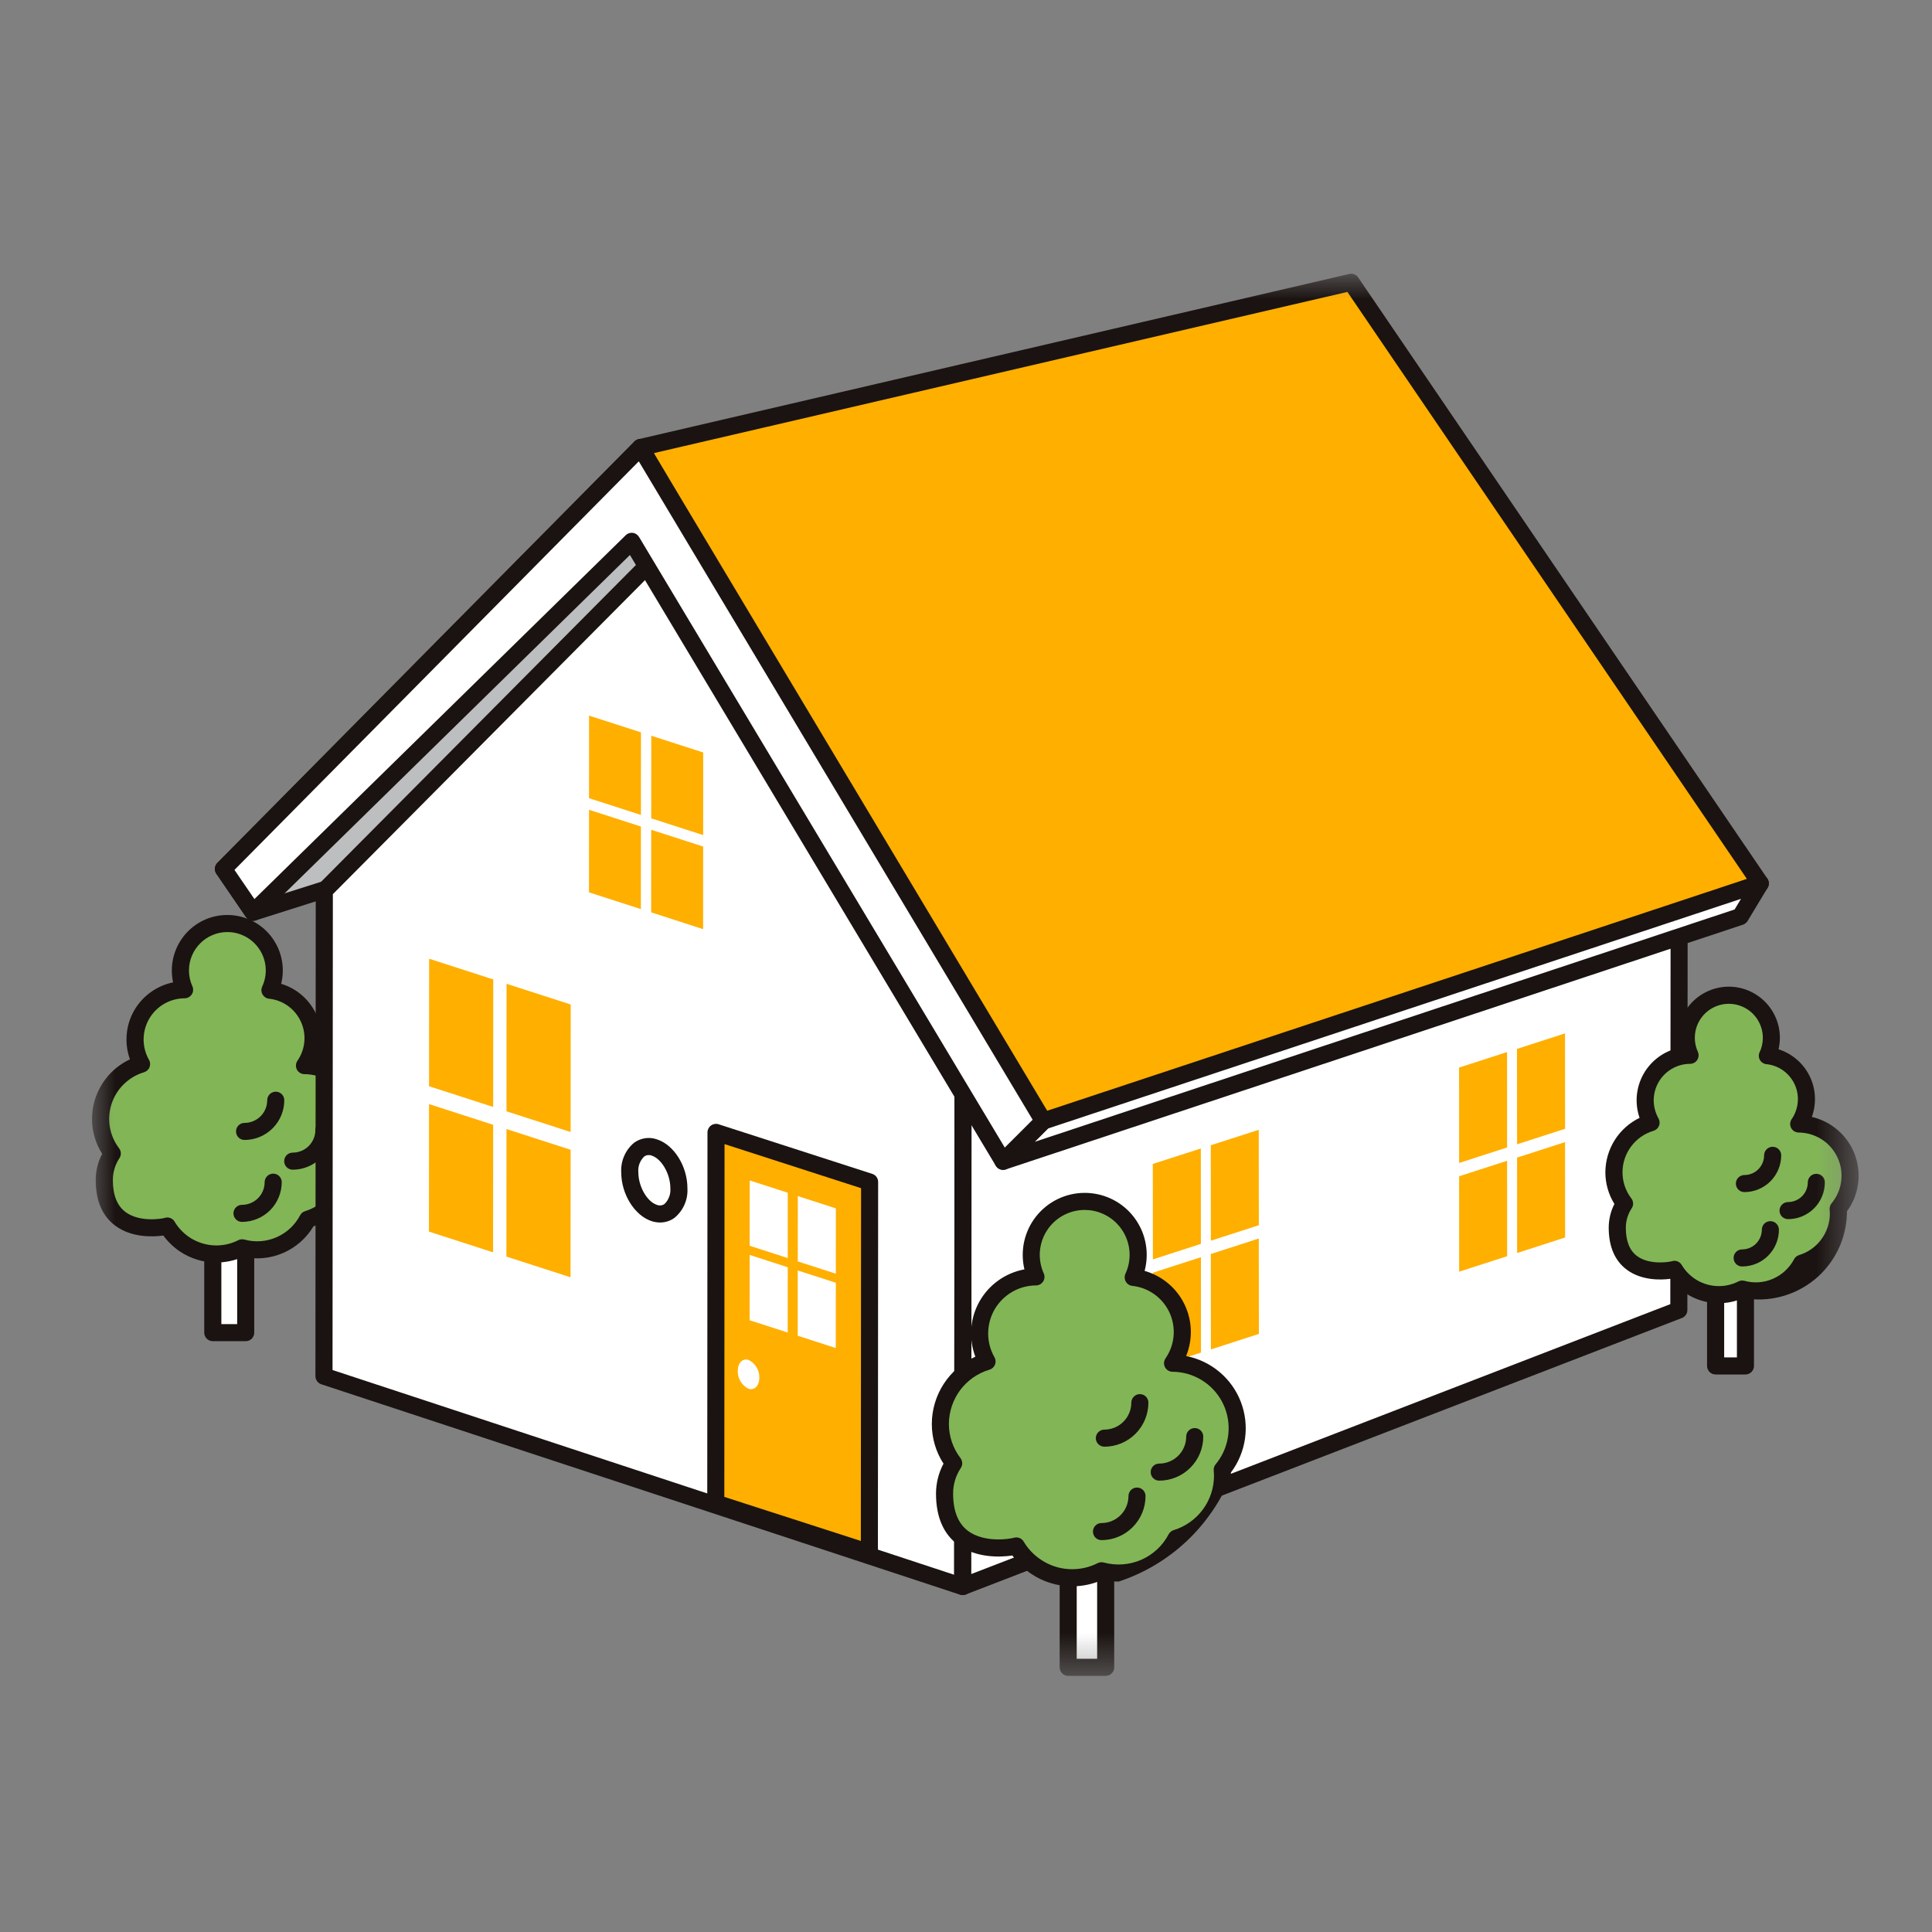 <svg width="42" height="42" viewBox="0 0 42 42" fill="none" xmlns="http://www.w3.org/2000/svg">
<rect x="0" y="0" width="42" height="42" fill="#808080" stroke="none"/>
<path d="M5.341 24.215H4.626V28.969H5.341V24.215Z" fill="white"/>
<mask id="mask0_159_9841" style="mask-type:luminance" maskUnits="userSpaceOnUse" x="2" y="5" width="39" height="32">
<path d="M40.404 5.951H2V36.433H40.404V5.951Z" fill="white"/>
</mask>
<g mask="url(#mask0_159_9841)">
<path d="M5.341 29.156H4.626C4.577 29.156 4.53 29.137 4.495 29.102C4.46 29.067 4.44 29.02 4.44 28.97V24.217C4.44 24.168 4.46 24.12 4.495 24.086C4.53 24.051 4.577 24.031 4.626 24.031H5.341C5.39 24.031 5.438 24.051 5.472 24.086C5.507 24.12 5.527 24.168 5.527 24.217V28.97C5.527 28.995 5.522 29.019 5.513 29.041C5.503 29.064 5.49 29.084 5.473 29.102C5.455 29.119 5.435 29.133 5.412 29.142C5.39 29.151 5.366 29.156 5.341 29.156ZM4.812 28.785H5.156V24.402H4.812V28.785Z" fill="#1A1311"/>
<path d="M7.852 24.406C7.852 24.078 7.722 23.764 7.491 23.531C7.259 23.299 6.946 23.167 6.618 23.165C6.633 23.144 6.647 23.122 6.66 23.099C6.748 22.948 6.798 22.778 6.803 22.603C6.809 22.428 6.771 22.254 6.692 22.098C6.614 21.942 6.497 21.807 6.354 21.707C6.21 21.608 6.043 21.545 5.87 21.526H5.867V21.525C5.935 21.378 5.967 21.216 5.961 21.054C5.954 20.891 5.908 20.733 5.828 20.592C5.748 20.451 5.635 20.331 5.498 20.242C5.362 20.153 5.207 20.098 5.045 20.081C5.011 20.078 4.976 20.076 4.941 20.076C4.771 20.076 4.603 20.119 4.453 20.2C4.303 20.282 4.176 20.4 4.084 20.543C3.991 20.686 3.936 20.85 3.924 21.02C3.911 21.191 3.941 21.361 4.011 21.516C3.822 21.517 3.637 21.567 3.474 21.662C3.31 21.756 3.175 21.892 3.08 22.056C2.986 22.219 2.935 22.404 2.935 22.593C2.934 22.782 2.983 22.968 3.076 23.131C2.883 23.188 2.707 23.291 2.562 23.431C2.418 23.572 2.31 23.745 2.247 23.936C2.184 24.127 2.169 24.331 2.203 24.529C2.237 24.728 2.318 24.915 2.44 25.075C2.326 25.246 2.265 25.448 2.266 25.654C2.267 26.922 3.537 26.684 3.636 26.652C3.73 26.811 3.858 26.946 4.011 27.049C4.194 27.172 4.407 27.244 4.627 27.257C4.847 27.271 5.066 27.225 5.263 27.126C5.535 27.2 5.825 27.179 6.084 27.066C6.343 26.953 6.556 26.756 6.687 26.506C6.943 26.429 7.166 26.271 7.326 26.057C7.485 25.843 7.571 25.584 7.571 25.317C7.571 25.277 7.568 25.237 7.565 25.198C7.75 24.976 7.851 24.695 7.851 24.405" fill="#82B556"/>
<path d="M4.703 27.446C4.42 27.446 4.143 27.362 3.908 27.204C3.77 27.11 3.649 26.994 3.551 26.859C3.31 26.894 2.858 26.902 2.515 26.652C2.227 26.443 2.081 26.107 2.081 25.655C2.08 25.456 2.128 25.26 2.221 25.084C2.076 24.856 1.999 24.591 2 24.322C2.001 24.05 2.079 23.785 2.225 23.556C2.371 23.327 2.579 23.144 2.825 23.029C2.763 22.858 2.739 22.675 2.754 22.494C2.768 22.312 2.822 22.136 2.911 21.977C3 21.819 3.123 21.681 3.27 21.574C3.417 21.467 3.585 21.392 3.763 21.356C3.725 21.18 3.726 20.997 3.767 20.822C3.809 20.646 3.889 20.482 4.002 20.341C4.115 20.201 4.258 20.087 4.42 20.009C4.583 19.931 4.761 19.891 4.941 19.891C4.982 19.891 5.024 19.893 5.064 19.897C5.236 19.915 5.402 19.969 5.551 20.056C5.7 20.143 5.829 20.262 5.928 20.403C6.027 20.544 6.095 20.705 6.127 20.875C6.159 21.045 6.154 21.219 6.112 21.387C6.275 21.436 6.425 21.518 6.555 21.628C6.684 21.738 6.789 21.873 6.864 22.026C6.938 22.178 6.981 22.344 6.988 22.514C6.996 22.683 6.968 22.852 6.908 23.011C7.142 23.061 7.359 23.168 7.54 23.324C7.722 23.48 7.861 23.679 7.945 23.903C8.03 24.126 8.057 24.367 8.023 24.604C7.99 24.841 7.898 25.066 7.755 25.257C7.756 25.278 7.757 25.298 7.757 25.318C7.755 25.611 7.664 25.897 7.496 26.137C7.328 26.377 7.09 26.559 6.814 26.66C6.661 26.917 6.431 27.119 6.156 27.238C5.881 27.357 5.576 27.387 5.283 27.323C5.101 27.404 4.903 27.446 4.703 27.446M3.637 26.467C3.669 26.467 3.701 26.476 3.729 26.491C3.756 26.507 3.78 26.53 3.796 26.558C3.876 26.693 3.986 26.808 4.116 26.896C4.272 27 4.452 27.061 4.639 27.073C4.826 27.084 5.013 27.046 5.18 26.961C5.221 26.94 5.268 26.935 5.312 26.947C5.544 27.011 5.791 26.993 6.011 26.897C6.231 26.801 6.412 26.633 6.524 26.42C6.536 26.398 6.551 26.379 6.57 26.363C6.589 26.348 6.611 26.336 6.635 26.329C6.852 26.262 7.041 26.128 7.176 25.947C7.312 25.765 7.385 25.544 7.386 25.318C7.386 25.285 7.384 25.251 7.381 25.217C7.379 25.192 7.381 25.168 7.389 25.144C7.396 25.121 7.408 25.099 7.423 25.08C7.543 24.937 7.622 24.764 7.652 24.579C7.683 24.395 7.664 24.206 7.598 24.031C7.531 23.857 7.42 23.703 7.275 23.585C7.129 23.468 6.955 23.391 6.77 23.363C6.72 23.355 6.669 23.351 6.618 23.351C6.584 23.351 6.551 23.341 6.522 23.324C6.493 23.306 6.47 23.281 6.454 23.251C6.439 23.221 6.431 23.187 6.434 23.153C6.436 23.12 6.447 23.087 6.466 23.059C6.479 23.042 6.49 23.024 6.501 23.005C6.574 22.881 6.614 22.741 6.619 22.597C6.624 22.453 6.592 22.31 6.527 22.181C6.463 22.053 6.367 21.942 6.249 21.86C6.131 21.778 5.994 21.727 5.851 21.711H5.847C5.818 21.708 5.791 21.698 5.767 21.682C5.743 21.666 5.723 21.645 5.708 21.62C5.693 21.595 5.685 21.567 5.683 21.538C5.681 21.509 5.686 21.481 5.697 21.454C5.698 21.452 5.699 21.45 5.7 21.447C5.756 21.327 5.782 21.194 5.777 21.062C5.771 20.929 5.734 20.799 5.668 20.684C5.602 20.568 5.51 20.47 5.399 20.398C5.287 20.325 5.16 20.28 5.028 20.266C5 20.264 4.971 20.262 4.943 20.262C4.721 20.262 4.509 20.35 4.353 20.507C4.196 20.663 4.108 20.875 4.108 21.097C4.108 21.215 4.133 21.332 4.182 21.44C4.195 21.468 4.2 21.499 4.198 21.53C4.196 21.561 4.186 21.591 4.169 21.617C4.152 21.643 4.129 21.664 4.102 21.679C4.075 21.694 4.044 21.702 4.014 21.702C3.857 21.703 3.704 21.744 3.568 21.823C3.433 21.901 3.321 22.013 3.242 22.149C3.164 22.284 3.123 22.437 3.122 22.594C3.121 22.75 3.162 22.904 3.239 23.04C3.253 23.064 3.261 23.091 3.263 23.119C3.265 23.147 3.26 23.175 3.25 23.201C3.24 23.227 3.223 23.25 3.203 23.269C3.182 23.288 3.157 23.302 3.13 23.31C2.912 23.375 2.721 23.509 2.584 23.691C2.448 23.873 2.374 24.095 2.373 24.322C2.372 24.554 2.448 24.779 2.589 24.963C2.613 24.993 2.626 25.031 2.627 25.069C2.629 25.108 2.618 25.146 2.596 25.178C2.502 25.319 2.453 25.485 2.453 25.655C2.453 25.978 2.545 26.211 2.727 26.347C3.026 26.572 3.501 26.5 3.582 26.476C3.6 26.47 3.619 26.467 3.638 26.467" fill="#1A1311"/>
<path d="M6.363 25.428C6.314 25.428 6.267 25.409 6.232 25.374C6.197 25.339 6.178 25.292 6.178 25.243C6.178 25.194 6.197 25.146 6.232 25.111C6.267 25.077 6.314 25.057 6.363 25.057C6.494 25.057 6.619 25.005 6.712 24.913C6.804 24.82 6.856 24.695 6.856 24.565C6.856 24.515 6.876 24.468 6.91 24.433C6.945 24.398 6.992 24.379 7.042 24.379C7.091 24.379 7.138 24.398 7.173 24.433C7.208 24.468 7.227 24.515 7.227 24.565C7.227 24.794 7.136 25.013 6.974 25.175C6.812 25.337 6.593 25.428 6.364 25.428" fill="#1A1311"/>
<path d="M5.261 26.563C5.212 26.563 5.164 26.544 5.13 26.509C5.095 26.474 5.075 26.427 5.075 26.378C5.075 26.328 5.095 26.281 5.13 26.246C5.164 26.212 5.212 26.192 5.261 26.192C5.391 26.192 5.517 26.14 5.609 26.048C5.702 25.955 5.753 25.83 5.753 25.699C5.753 25.65 5.773 25.603 5.808 25.568C5.843 25.533 5.89 25.514 5.939 25.514C5.988 25.514 6.036 25.533 6.07 25.568C6.105 25.603 6.125 25.65 6.125 25.699C6.124 25.928 6.033 26.148 5.872 26.31C5.71 26.471 5.49 26.562 5.261 26.563" fill="#1A1311"/>
<path d="M5.317 24.782C5.267 24.782 5.22 24.762 5.185 24.728C5.15 24.693 5.131 24.646 5.131 24.596C5.131 24.547 5.15 24.5 5.185 24.465C5.22 24.43 5.267 24.411 5.317 24.411C5.447 24.411 5.572 24.359 5.665 24.266C5.757 24.174 5.809 24.049 5.809 23.918C5.809 23.869 5.829 23.822 5.863 23.787C5.898 23.752 5.946 23.732 5.995 23.732C6.044 23.732 6.091 23.752 6.126 23.787C6.161 23.822 6.18 23.869 6.18 23.918C6.18 24.147 6.089 24.366 5.927 24.528C5.765 24.69 5.546 24.781 5.317 24.782" fill="#1A1311"/>
<path d="M4.857 18.89L5.503 19.833L9.031 18.713L15.013 12.173L13.925 9.729L4.857 18.89Z" fill="#BDBEBF"/>
<path d="M5.502 20.018C5.472 20.018 5.442 20.011 5.415 19.997C5.389 19.983 5.366 19.962 5.349 19.938L4.703 18.994C4.679 18.959 4.668 18.916 4.672 18.873C4.676 18.83 4.694 18.79 4.725 18.759L13.792 9.598C13.813 9.577 13.839 9.561 13.868 9.552C13.897 9.542 13.928 9.541 13.957 9.546C13.987 9.551 14.015 9.564 14.039 9.583C14.062 9.601 14.081 9.625 14.093 9.653L15.181 12.098C15.196 12.13 15.201 12.167 15.195 12.203C15.189 12.238 15.173 12.272 15.149 12.298L9.168 18.838C9.146 18.862 9.118 18.88 9.087 18.89L5.558 20.009C5.54 20.015 5.521 20.018 5.502 20.018ZM5.097 18.911L5.578 19.614L8.927 18.551L14.793 12.137L13.865 10.052L5.097 18.911Z" fill="#1A1311"/>
<path d="M20.936 23.619L20.929 34.49L7.043 29.917L7.05 19.363L14.103 12.266L20.936 23.619Z" fill="white"/>
<path d="M20.929 34.676C20.909 34.676 20.889 34.673 20.871 34.667L6.985 30.093C6.948 30.081 6.916 30.057 6.893 30.026C6.87 29.994 6.857 29.956 6.857 29.917L6.864 19.363C6.864 19.314 6.884 19.267 6.918 19.232L13.971 12.135C13.991 12.115 14.015 12.1 14.042 12.09C14.069 12.081 14.097 12.078 14.125 12.081C14.153 12.085 14.18 12.095 14.204 12.11C14.228 12.125 14.248 12.146 14.262 12.17L21.094 23.523C21.112 23.552 21.121 23.585 21.121 23.619L21.114 34.491C21.114 34.54 21.094 34.587 21.06 34.622C21.025 34.657 20.978 34.676 20.928 34.676M7.229 29.783L20.743 34.234L20.75 23.671L14.067 12.566L7.236 19.439L7.229 29.783Z" fill="#1A1311"/>
<path d="M15.566 24.615L18.905 25.693L18.9 33.753L15.56 32.675L15.566 24.615Z" fill="#FFAF00"/>
<path d="M18.9 33.94C18.88 33.94 18.861 33.937 18.843 33.931L15.504 32.853C15.466 32.841 15.434 32.818 15.411 32.786C15.387 32.754 15.375 32.716 15.375 32.677L15.38 24.617C15.38 24.588 15.387 24.559 15.4 24.533C15.414 24.507 15.433 24.484 15.457 24.467C15.48 24.45 15.508 24.439 15.537 24.434C15.565 24.429 15.595 24.432 15.623 24.441L18.962 25.519C18.999 25.531 19.032 25.554 19.055 25.586C19.078 25.618 19.09 25.656 19.09 25.695L19.085 33.755C19.085 33.804 19.066 33.851 19.031 33.886C18.996 33.921 18.949 33.94 18.9 33.941M15.746 32.541L18.714 33.499L18.719 25.83L15.751 24.872L15.746 32.541Z" fill="#1A1311"/>
<path d="M16.273 29.564C16.346 29.599 16.406 29.655 16.448 29.724C16.489 29.793 16.51 29.872 16.507 29.953C16.507 30.125 16.402 30.232 16.272 30.19C16.2 30.155 16.139 30.099 16.098 30.03C16.056 29.961 16.035 29.882 16.038 29.801C16.038 29.628 16.144 29.522 16.273 29.564" fill="white"/>
<path d="M20.936 23.619L36.504 18.496L36.497 28.481L20.93 34.491L20.936 23.619Z" fill="white"/>
<path d="M20.929 34.675C20.904 34.675 20.88 34.67 20.858 34.66C20.835 34.651 20.815 34.637 20.797 34.62C20.78 34.603 20.767 34.582 20.757 34.56C20.748 34.537 20.743 34.513 20.743 34.489L20.75 23.617C20.75 23.578 20.762 23.54 20.785 23.508C20.808 23.477 20.841 23.453 20.878 23.441L36.445 18.318C36.473 18.309 36.503 18.306 36.532 18.311C36.561 18.315 36.588 18.327 36.612 18.344C36.636 18.361 36.655 18.384 36.669 18.41C36.682 18.436 36.689 18.465 36.689 18.494L36.682 28.479C36.682 28.517 36.671 28.553 36.649 28.584C36.628 28.615 36.598 28.639 36.563 28.652L20.996 34.662C20.974 34.67 20.952 34.675 20.929 34.675ZM21.121 23.751L21.115 34.218L36.311 28.351L36.318 18.75L21.121 23.751Z" fill="#1A1311"/>
<path d="M13.925 9.727L29.373 6.137L38.268 19.205L22.67 24.639L13.925 9.727Z" fill="#FFAF00"/>
<path d="M22.67 24.825C22.638 24.825 22.606 24.817 22.578 24.801C22.55 24.785 22.527 24.761 22.51 24.733L13.765 9.822C13.75 9.797 13.741 9.768 13.74 9.739C13.738 9.71 13.743 9.681 13.754 9.654C13.766 9.628 13.784 9.604 13.806 9.585C13.828 9.567 13.854 9.554 13.883 9.547L29.331 5.956C29.367 5.948 29.406 5.95 29.441 5.964C29.476 5.978 29.505 6.001 29.526 6.032L38.422 19.102C38.438 19.125 38.448 19.152 38.452 19.18C38.456 19.208 38.453 19.237 38.444 19.264C38.435 19.291 38.42 19.316 38.4 19.336C38.38 19.357 38.356 19.372 38.329 19.381L22.731 24.815C22.712 24.822 22.691 24.825 22.67 24.825M14.213 9.851L22.753 24.414L37.978 19.11L29.291 6.346L14.213 9.851Z" fill="#1A1311"/>
<path d="M22.684 24.371L38.268 19.207L37.833 19.927L21.808 25.247L22.684 24.371Z" fill="white"/>
<path d="M21.807 25.431C21.77 25.431 21.734 25.42 21.704 25.399C21.673 25.379 21.649 25.35 21.635 25.316C21.621 25.282 21.617 25.245 21.625 25.209C21.632 25.173 21.649 25.14 21.675 25.114L22.552 24.238C22.572 24.217 22.597 24.202 22.625 24.193L38.209 19.029C38.245 19.017 38.284 19.016 38.32 19.027C38.357 19.038 38.389 19.06 38.413 19.089C38.436 19.119 38.45 19.155 38.453 19.193C38.455 19.231 38.446 19.269 38.426 19.301L37.991 20.022C37.968 20.059 37.932 20.088 37.89 20.102L21.865 25.422C21.846 25.428 21.826 25.431 21.807 25.431M22.783 24.532L22.492 24.823L37.709 19.771L37.848 19.54L22.783 24.532Z" fill="#1A1311"/>
<path d="M13.925 9.729L22.683 24.37L21.807 25.247L13.733 11.768L5.503 19.833L4.857 18.89L13.925 9.729Z" fill="white"/>
<path d="M21.806 25.432C21.774 25.432 21.743 25.424 21.715 25.408C21.687 25.392 21.664 25.37 21.647 25.342L13.694 12.065L5.632 19.965C5.613 19.984 5.589 19.999 5.564 20.008C5.538 20.017 5.511 20.02 5.484 20.017C5.457 20.015 5.431 20.006 5.407 19.992C5.384 19.979 5.364 19.96 5.349 19.938L4.703 18.994C4.679 18.959 4.668 18.916 4.672 18.873C4.676 18.83 4.694 18.79 4.725 18.759L13.792 9.598C13.812 9.578 13.836 9.563 13.863 9.553C13.89 9.544 13.918 9.541 13.946 9.544C13.974 9.548 14.001 9.558 14.025 9.573C14.049 9.588 14.069 9.609 14.083 9.633L22.842 24.275C22.863 24.311 22.872 24.352 22.867 24.393C22.862 24.434 22.843 24.473 22.814 24.502L21.938 25.378C21.903 25.413 21.856 25.432 21.806 25.432M13.732 11.582C13.74 11.582 13.748 11.583 13.756 11.584C13.784 11.587 13.811 11.597 13.834 11.613C13.857 11.628 13.877 11.649 13.892 11.673L21.843 24.947L22.449 24.342L13.887 10.029L5.097 18.911L5.531 19.545L13.603 11.635C13.638 11.601 13.684 11.582 13.733 11.582" fill="#1A1311"/>
<path d="M10.721 24.064L10.723 21.292L9.329 20.842L9.327 23.614L10.721 24.064Z" fill="#FFAF00"/>
<path d="M12.403 27.767L12.405 24.995L11.011 24.545L11.009 27.317L12.403 27.767Z" fill="#FFAF00"/>
<path d="M10.719 27.225L10.721 24.452L9.327 24.002L9.325 26.774L10.719 27.225Z" fill="#FFAF00"/>
<path d="M12.407 21.837L12.405 24.609L11.011 24.159L11.012 21.387L12.407 21.837Z" fill="#FFAF00"/>
<path d="M32.98 24.876L34.023 24.539L34.022 22.465L32.978 22.802L32.98 24.876Z" fill="#FFAF00"/>
<path d="M31.721 27.645L32.764 27.309L32.763 25.234L31.72 25.571L31.721 27.645Z" fill="#FFAF00"/>
<path d="M32.981 27.239L34.024 26.902L34.023 24.828L32.98 25.165L32.981 27.239Z" fill="#FFAF00"/>
<path d="M31.719 23.208L31.72 25.282L32.763 24.945L32.762 22.871L31.719 23.208Z" fill="#FFAF00"/>
<path d="M26.323 26.972L27.366 26.635L27.364 24.561L26.321 24.897L26.323 26.972Z" fill="#FFAF00"/>
<path d="M25.065 29.741L26.108 29.404L26.107 27.33L25.064 27.667L25.065 29.741Z" fill="#FFAF00"/>
<path d="M26.324 29.335L27.367 28.998L27.365 26.924L26.322 27.261L26.324 29.335Z" fill="#FFAF00"/>
<path d="M25.061 25.303L25.063 27.378L26.106 27.041L26.105 24.967L25.061 25.303Z" fill="#FFAF00"/>
<path d="M14.158 15.994L14.157 17.79L15.286 18.154L15.287 16.358L14.158 15.994Z" fill="#FFAF00"/>
<path d="M13.933 17.716L13.934 15.921L12.806 15.557L12.805 17.352L13.933 17.716Z" fill="#FFAF00"/>
<path d="M13.933 17.968L13.932 19.763L12.804 19.399L12.805 17.604L13.933 17.968Z" fill="#FFAF00"/>
<path d="M15.286 18.403L15.285 20.199L14.156 19.834L14.157 18.039L15.286 18.403Z" fill="#FFAF00"/>
<path d="M17.125 25.929L17.125 27.349L16.297 27.082L16.298 25.662L17.125 25.929Z" fill="white"/>
<path d="M17.125 27.549L17.124 28.968L16.296 28.701L16.297 27.281L17.125 27.549Z" fill="white"/>
<path d="M18.17 27.886L18.169 29.305L17.342 29.038L17.342 27.619L18.17 27.886Z" fill="white"/>
<path d="M18.171 26.269L18.17 27.689L17.343 27.422L17.344 26.002L18.171 26.269Z" fill="white"/>
<path d="M14.223 26.371C14.518 26.466 14.757 26.224 14.757 25.831C14.757 25.438 14.518 25.042 14.224 24.947C13.929 24.851 13.69 25.093 13.69 25.486C13.689 25.88 13.928 26.276 14.223 26.371" fill="white"/>
<path d="M14.351 26.576C14.288 26.576 14.226 26.566 14.167 26.547C13.796 26.427 13.505 25.96 13.505 25.485C13.498 25.363 13.52 25.241 13.569 25.13C13.617 25.018 13.692 24.919 13.786 24.841C13.857 24.79 13.939 24.757 14.025 24.744C14.112 24.731 14.2 24.74 14.282 24.769C14.654 24.889 14.944 25.355 14.944 25.83C14.951 25.952 14.93 26.074 14.881 26.186C14.832 26.297 14.758 26.396 14.664 26.474C14.573 26.541 14.463 26.576 14.351 26.576M14.281 26.193C14.308 26.204 14.337 26.208 14.366 26.204C14.394 26.201 14.422 26.191 14.445 26.174C14.491 26.13 14.526 26.076 14.548 26.016C14.57 25.957 14.579 25.893 14.573 25.83C14.573 25.522 14.384 25.192 14.168 25.122C14.142 25.111 14.113 25.108 14.084 25.111C14.055 25.114 14.028 25.125 14.004 25.142C13.959 25.186 13.924 25.239 13.901 25.299C13.879 25.358 13.871 25.422 13.877 25.485C13.877 25.793 14.066 26.123 14.281 26.193Z" fill="#1A1311"/>
<path d="M24.035 30.832H23.221V36.247H24.035V30.832Z" fill="white"/>
<path d="M24.036 36.432H23.222C23.172 36.432 23.125 36.413 23.09 36.378C23.056 36.343 23.036 36.296 23.036 36.247V30.832C23.036 30.783 23.056 30.736 23.09 30.701C23.125 30.666 23.172 30.646 23.222 30.646H24.036C24.086 30.646 24.133 30.666 24.168 30.701C24.202 30.736 24.222 30.783 24.222 30.832V36.247C24.222 36.296 24.202 36.343 24.168 36.378C24.133 36.413 24.086 36.432 24.036 36.432ZM23.407 36.061H23.851V31.018H23.407V36.061Z" fill="#1A1311"/>
<path d="M26.895 31.049C26.895 30.675 26.747 30.317 26.484 30.052C26.22 29.787 25.863 29.637 25.49 29.635C25.506 29.611 25.522 29.586 25.537 29.56C25.638 29.388 25.694 29.194 25.701 28.995C25.707 28.796 25.664 28.598 25.574 28.42C25.485 28.242 25.352 28.089 25.188 27.975C25.025 27.861 24.835 27.791 24.637 27.769H24.634V27.768C24.716 27.591 24.752 27.396 24.739 27.202C24.727 27.008 24.665 26.82 24.561 26.656C24.456 26.492 24.312 26.356 24.142 26.262C23.971 26.168 23.78 26.118 23.585 26.117C23.391 26.116 23.199 26.164 23.028 26.257C22.856 26.349 22.711 26.483 22.605 26.647C22.499 26.81 22.436 26.997 22.421 27.191C22.406 27.385 22.441 27.58 22.521 27.758C22.306 27.758 22.095 27.816 21.909 27.923C21.723 28.031 21.568 28.186 21.46 28.372C21.353 28.558 21.296 28.769 21.295 28.984C21.294 29.199 21.349 29.41 21.456 29.597C21.236 29.662 21.035 29.779 20.87 29.939C20.706 30.098 20.583 30.296 20.512 30.513C20.44 30.731 20.423 30.963 20.461 31.189C20.5 31.415 20.592 31.628 20.731 31.811C20.601 32.006 20.532 32.236 20.532 32.471C20.534 33.915 21.981 33.644 22.093 33.608C22.201 33.788 22.347 33.943 22.521 34.06C22.73 34.2 22.971 34.281 23.222 34.297C23.472 34.312 23.722 34.26 23.946 34.147C24.257 34.232 24.587 34.208 24.882 34.079C25.177 33.951 25.419 33.726 25.569 33.441C25.86 33.353 26.114 33.174 26.296 32.93C26.477 32.687 26.575 32.391 26.575 32.087C26.575 32.041 26.572 31.996 26.568 31.952C26.779 31.698 26.895 31.379 26.894 31.049" fill="#82B556"/>
<path d="M23.309 34.485C22.992 34.485 22.682 34.391 22.418 34.214C22.259 34.106 22.12 33.971 22.008 33.815C21.744 33.856 21.223 33.871 20.832 33.587C20.511 33.353 20.348 32.977 20.348 32.471C20.348 32.243 20.404 32.019 20.511 31.819C20.344 31.561 20.256 31.26 20.257 30.953C20.258 30.645 20.348 30.343 20.516 30.084C20.684 29.826 20.922 29.62 21.203 29.493C21.129 29.299 21.099 29.091 21.114 28.884C21.129 28.677 21.19 28.475 21.292 28.294C21.394 28.113 21.534 27.956 21.703 27.836C21.872 27.715 22.066 27.633 22.27 27.595C22.223 27.397 22.221 27.191 22.264 26.992C22.308 26.793 22.396 26.606 22.522 26.446C22.648 26.286 22.809 26.156 22.993 26.067C23.176 25.978 23.377 25.932 23.581 25.932C23.627 25.932 23.673 25.934 23.718 25.939C23.912 25.959 24.1 26.02 24.268 26.12C24.436 26.219 24.58 26.354 24.691 26.515C24.801 26.675 24.876 26.858 24.909 27.05C24.942 27.242 24.933 27.439 24.883 27.628C25.07 27.681 25.244 27.773 25.393 27.898C25.542 28.022 25.663 28.177 25.748 28.352C25.833 28.526 25.881 28.717 25.887 28.911C25.893 29.106 25.859 29.299 25.785 29.479C26.051 29.53 26.3 29.649 26.508 29.823C26.716 29.997 26.877 30.221 26.974 30.474C27.072 30.728 27.103 31.002 27.066 31.27C27.028 31.539 26.923 31.794 26.759 32.011C26.761 32.036 26.762 32.062 26.762 32.087C26.547 32.625 26.216 33.109 25.794 33.506C25.372 33.902 24.869 34.201 24.319 34.382C24.2 34.382 24.083 34.369 23.967 34.343C23.761 34.437 23.536 34.485 23.309 34.485M22.095 33.422C22.127 33.422 22.158 33.43 22.186 33.446C22.214 33.462 22.237 33.485 22.254 33.513C22.347 33.669 22.474 33.803 22.626 33.905C22.807 34.027 23.017 34.098 23.234 34.111C23.452 34.124 23.669 34.08 23.863 33.981C23.904 33.961 23.952 33.956 23.996 33.968C24.266 34.041 24.552 34.02 24.809 33.909C25.065 33.797 25.276 33.602 25.405 33.354C25.417 33.332 25.433 33.313 25.452 33.297C25.471 33.282 25.493 33.27 25.516 33.263C25.768 33.186 25.989 33.03 26.147 32.818C26.304 32.607 26.39 32.351 26.391 32.087C26.391 32.049 26.389 32.009 26.385 31.969C26.383 31.945 26.385 31.92 26.392 31.897C26.399 31.874 26.411 31.852 26.427 31.833C26.566 31.666 26.658 31.465 26.693 31.25C26.729 31.036 26.707 30.816 26.63 30.612C26.553 30.409 26.423 30.23 26.253 30.093C26.084 29.957 25.882 29.868 25.667 29.835C25.608 29.826 25.549 29.821 25.489 29.821C25.456 29.821 25.422 29.811 25.394 29.794C25.365 29.776 25.341 29.751 25.326 29.721C25.31 29.691 25.303 29.657 25.305 29.624C25.307 29.59 25.319 29.557 25.338 29.53C25.352 29.509 25.366 29.488 25.378 29.466C25.463 29.321 25.511 29.157 25.516 28.989C25.521 28.821 25.485 28.654 25.409 28.503C25.333 28.353 25.221 28.224 25.083 28.128C24.945 28.032 24.785 27.972 24.618 27.954H24.614H24.613C24.584 27.95 24.556 27.94 24.532 27.924C24.508 27.908 24.488 27.886 24.473 27.861C24.459 27.836 24.451 27.808 24.449 27.778C24.448 27.749 24.453 27.72 24.465 27.694L24.466 27.69C24.532 27.549 24.562 27.394 24.556 27.239C24.549 27.084 24.506 26.932 24.429 26.797C24.352 26.662 24.244 26.547 24.114 26.462C23.983 26.377 23.835 26.324 23.68 26.308C23.647 26.305 23.613 26.303 23.58 26.303C23.417 26.303 23.256 26.344 23.113 26.422C22.97 26.5 22.848 26.613 22.76 26.75C22.671 26.887 22.619 27.044 22.606 27.207C22.594 27.37 22.623 27.533 22.69 27.682C22.703 27.71 22.708 27.741 22.706 27.772C22.704 27.802 22.694 27.832 22.677 27.858C22.66 27.884 22.637 27.906 22.61 27.921C22.583 27.936 22.553 27.944 22.522 27.944C22.339 27.945 22.16 27.993 22.003 28.085C21.845 28.176 21.714 28.308 21.622 28.465C21.531 28.623 21.483 28.803 21.482 28.985C21.481 29.167 21.528 29.347 21.619 29.506C21.633 29.53 21.641 29.557 21.643 29.585C21.644 29.613 21.64 29.641 21.63 29.667C21.619 29.693 21.603 29.716 21.582 29.735C21.561 29.754 21.537 29.768 21.51 29.776C21.256 29.851 21.033 30.007 20.874 30.219C20.716 30.431 20.63 30.689 20.628 30.953C20.628 31.222 20.716 31.484 20.88 31.698C20.903 31.728 20.916 31.765 20.918 31.804C20.919 31.843 20.908 31.881 20.887 31.913C20.777 32.078 20.719 32.272 20.72 32.47C20.72 32.847 20.829 33.12 21.044 33.281C21.396 33.543 21.945 33.458 22.039 33.43C22.057 33.425 22.076 33.422 22.095 33.422" fill="#1A1311"/>
<path d="M25.2 32.188C25.151 32.188 25.104 32.169 25.069 32.134C25.034 32.099 25.015 32.052 25.015 32.002C25.015 31.953 25.034 31.906 25.069 31.871C25.104 31.836 25.151 31.817 25.2 31.817C25.356 31.817 25.505 31.755 25.615 31.645C25.725 31.535 25.787 31.386 25.787 31.231C25.787 31.181 25.806 31.134 25.841 31.099C25.876 31.064 25.923 31.045 25.972 31.045C26.021 31.045 26.069 31.064 26.104 31.099C26.138 31.134 26.158 31.181 26.158 31.231C26.158 31.484 26.057 31.728 25.877 31.907C25.698 32.087 25.454 32.188 25.2 32.188" fill="#1A1311"/>
<path d="M23.945 33.481C23.896 33.481 23.849 33.462 23.814 33.427C23.779 33.392 23.76 33.345 23.76 33.295C23.76 33.246 23.779 33.199 23.814 33.164C23.849 33.129 23.896 33.11 23.945 33.11C24.101 33.11 24.25 33.048 24.36 32.938C24.47 32.828 24.532 32.679 24.532 32.523C24.532 32.474 24.551 32.427 24.586 32.392C24.621 32.357 24.668 32.338 24.717 32.338C24.767 32.338 24.814 32.357 24.849 32.392C24.884 32.427 24.903 32.474 24.903 32.523C24.903 32.777 24.802 33.021 24.622 33.2C24.443 33.38 24.199 33.481 23.945 33.481" fill="#1A1311"/>
<path d="M24.008 31.45C23.959 31.45 23.912 31.43 23.877 31.395C23.842 31.361 23.822 31.314 23.822 31.264C23.822 31.215 23.842 31.168 23.877 31.133C23.912 31.098 23.959 31.079 24.008 31.079C24.163 31.078 24.312 31.017 24.422 30.907C24.532 30.797 24.594 30.648 24.594 30.492C24.594 30.443 24.614 30.396 24.649 30.361C24.683 30.326 24.731 30.307 24.78 30.307C24.829 30.307 24.876 30.326 24.911 30.361C24.946 30.396 24.965 30.443 24.965 30.492C24.965 30.746 24.864 30.989 24.685 31.169C24.505 31.349 24.262 31.45 24.008 31.45Z" fill="#1A1311"/>
<path d="M37.944 25.387H37.296V29.695H37.944V25.387Z" fill="white"/>
<path d="M37.944 29.88H37.296C37.247 29.88 37.2 29.861 37.165 29.826C37.13 29.791 37.11 29.744 37.11 29.695V25.387C37.11 25.337 37.13 25.29 37.165 25.256C37.2 25.221 37.247 25.201 37.296 25.201H37.944C37.993 25.201 38.041 25.221 38.075 25.256C38.11 25.29 38.13 25.337 38.13 25.387V29.695C38.13 29.744 38.11 29.791 38.075 29.826C38.041 29.861 37.993 29.88 37.944 29.88ZM37.482 29.509H37.759V25.573H37.482V29.509Z" fill="#1A1311"/>
<path d="M40.218 25.558C40.218 25.261 40.101 24.976 39.891 24.765C39.682 24.555 39.398 24.435 39.1 24.434C39.114 24.414 39.127 24.394 39.139 24.374C39.219 24.237 39.263 24.083 39.269 23.924C39.274 23.766 39.239 23.608 39.168 23.467C39.097 23.325 38.991 23.203 38.861 23.113C38.731 23.023 38.58 22.966 38.422 22.949H38.42V22.948C38.482 22.814 38.511 22.668 38.505 22.52C38.499 22.373 38.457 22.23 38.385 22.102C38.312 21.974 38.209 21.865 38.086 21.785C37.963 21.704 37.822 21.654 37.675 21.64C37.547 21.626 37.417 21.64 37.294 21.681C37.171 21.721 37.058 21.787 36.962 21.873C36.866 21.96 36.789 22.066 36.736 22.184C36.684 22.302 36.657 22.43 36.657 22.559C36.656 22.691 36.684 22.82 36.738 22.94C36.567 22.94 36.399 22.986 36.251 23.072C36.103 23.157 35.98 23.28 35.895 23.428C35.809 23.576 35.764 23.744 35.763 23.915C35.762 24.086 35.806 24.255 35.891 24.403C35.716 24.455 35.556 24.548 35.425 24.675C35.294 24.802 35.197 24.959 35.14 25.132C35.083 25.305 35.069 25.49 35.1 25.67C35.13 25.85 35.204 26.019 35.315 26.164C35.211 26.32 35.156 26.503 35.157 26.689C35.157 27.839 36.309 27.623 36.398 27.594C36.484 27.738 36.6 27.86 36.739 27.953C37.217 27.956 37.695 27.992 38.168 28.062C38.963 27.76 39.608 27.157 39.964 26.384C39.964 26.348 39.962 26.312 39.959 26.276C40.126 26.075 40.218 25.821 40.218 25.558" fill="#82B556"/>
<path d="M37.366 28.33C37.106 28.33 36.852 28.253 36.636 28.108C36.512 28.024 36.403 27.92 36.314 27.8C36.09 27.831 35.683 27.834 35.373 27.608C35.108 27.415 34.973 27.106 34.972 26.69C34.972 26.51 35.014 26.333 35.096 26.173C34.967 25.966 34.899 25.726 34.899 25.482C34.901 25.235 34.971 24.994 35.102 24.785C35.234 24.576 35.421 24.409 35.643 24.301C35.589 24.146 35.569 23.98 35.583 23.817C35.598 23.652 35.647 23.494 35.727 23.35C35.808 23.206 35.918 23.081 36.05 22.983C36.182 22.885 36.334 22.816 36.495 22.781C36.462 22.62 36.465 22.453 36.505 22.294C36.544 22.134 36.619 21.985 36.723 21.857C36.827 21.73 36.958 21.627 37.107 21.557C37.256 21.486 37.418 21.449 37.583 21.449C37.62 21.449 37.658 21.451 37.696 21.455C37.852 21.471 38.004 21.52 38.14 21.6C38.276 21.679 38.394 21.786 38.486 21.914C38.577 22.043 38.641 22.189 38.672 22.343C38.702 22.498 38.7 22.657 38.664 22.811C38.81 22.857 38.945 22.933 39.061 23.033C39.177 23.133 39.272 23.255 39.339 23.392C39.407 23.529 39.446 23.679 39.454 23.832C39.462 23.985 39.44 24.138 39.388 24.281C39.599 24.33 39.796 24.43 39.959 24.574C40.122 24.717 40.248 24.899 40.323 25.102C40.399 25.306 40.422 25.526 40.392 25.741C40.362 25.956 40.279 26.16 40.15 26.335C40.151 26.352 40.151 26.368 40.151 26.384C40.143 26.66 40.076 26.932 39.954 27.18C39.832 27.427 39.658 27.646 39.444 27.82C39.229 27.994 38.98 28.12 38.712 28.189C38.445 28.258 38.166 28.268 37.894 28.219C37.728 28.293 37.548 28.331 37.367 28.33M36.401 27.408C36.433 27.409 36.464 27.417 36.492 27.433C36.52 27.449 36.543 27.472 36.559 27.5C36.631 27.619 36.728 27.722 36.844 27.8C36.982 27.893 37.143 27.947 37.309 27.957C37.475 27.968 37.641 27.933 37.79 27.858C37.831 27.837 37.878 27.832 37.923 27.844C38.129 27.901 38.348 27.885 38.544 27.799C38.74 27.714 38.901 27.564 39.001 27.375C39.012 27.353 39.028 27.334 39.047 27.318C39.066 27.303 39.088 27.291 39.111 27.284C39.304 27.225 39.473 27.106 39.593 26.944C39.713 26.782 39.779 26.586 39.78 26.385C39.78 26.356 39.778 26.326 39.775 26.295C39.773 26.27 39.775 26.246 39.783 26.223C39.79 26.199 39.801 26.177 39.817 26.159C39.923 26.031 39.994 25.877 40.021 25.713C40.048 25.549 40.032 25.381 39.972 25.225C39.913 25.07 39.814 24.933 39.685 24.828C39.555 24.724 39.401 24.656 39.236 24.631C39.191 24.624 39.146 24.62 39.101 24.62C39.067 24.62 39.034 24.61 39.005 24.593C38.976 24.575 38.953 24.55 38.937 24.52C38.922 24.49 38.914 24.456 38.917 24.423C38.919 24.389 38.93 24.357 38.949 24.329C38.96 24.313 38.97 24.297 38.98 24.281C39.044 24.171 39.08 24.046 39.084 23.919C39.089 23.791 39.061 23.665 39.004 23.551C38.946 23.437 38.861 23.339 38.757 23.266C38.652 23.193 38.531 23.148 38.404 23.134H38.401H38.397C38.368 23.131 38.34 23.12 38.316 23.104C38.292 23.088 38.273 23.066 38.258 23.041C38.244 23.015 38.236 22.987 38.236 22.958C38.234 22.929 38.24 22.9 38.253 22.873C38.303 22.766 38.326 22.649 38.322 22.531C38.317 22.414 38.284 22.299 38.226 22.196C38.168 22.094 38.086 22.006 37.987 21.942C37.889 21.878 37.776 21.838 37.659 21.826C37.634 21.823 37.608 21.822 37.583 21.822C37.459 21.822 37.338 21.853 37.23 21.912C37.121 21.971 37.029 22.056 36.962 22.16C36.895 22.264 36.855 22.382 36.846 22.506C36.837 22.629 36.859 22.752 36.91 22.865C36.922 22.893 36.928 22.924 36.925 22.955C36.923 22.986 36.913 23.015 36.897 23.041C36.88 23.068 36.857 23.089 36.83 23.104C36.802 23.119 36.772 23.127 36.741 23.127C36.602 23.127 36.466 23.164 36.346 23.234C36.227 23.303 36.127 23.403 36.057 23.523C35.988 23.642 35.951 23.779 35.95 23.917C35.95 24.056 35.986 24.192 36.054 24.313C36.068 24.337 36.076 24.364 36.078 24.392C36.08 24.42 36.076 24.448 36.065 24.474C36.055 24.5 36.039 24.523 36.018 24.542C35.997 24.561 35.972 24.575 35.946 24.583C35.751 24.641 35.581 24.759 35.46 24.922C35.338 25.084 35.272 25.281 35.272 25.483C35.271 25.689 35.339 25.89 35.464 26.053C35.488 26.084 35.501 26.121 35.502 26.159C35.504 26.198 35.493 26.236 35.471 26.268C35.388 26.393 35.344 26.54 35.344 26.69C35.344 26.977 35.425 27.183 35.585 27.303C35.848 27.502 36.272 27.439 36.345 27.418C36.363 27.412 36.382 27.409 36.401 27.409" fill="#1A1311"/>
<path d="M38.871 26.503C38.822 26.503 38.775 26.483 38.74 26.449C38.705 26.414 38.685 26.367 38.685 26.317C38.685 26.268 38.705 26.221 38.74 26.186C38.775 26.151 38.822 26.132 38.871 26.132C38.985 26.131 39.094 26.086 39.174 26.006C39.254 25.926 39.3 25.817 39.3 25.703C39.3 25.654 39.319 25.607 39.354 25.572C39.389 25.537 39.436 25.518 39.485 25.518C39.535 25.518 39.582 25.537 39.617 25.572C39.651 25.607 39.671 25.654 39.671 25.703C39.671 25.915 39.586 26.119 39.437 26.268C39.286 26.419 39.083 26.503 38.871 26.503Z" fill="#1A1311"/>
<path d="M37.872 27.532C37.823 27.532 37.776 27.513 37.741 27.478C37.706 27.443 37.687 27.396 37.687 27.347C37.687 27.297 37.706 27.25 37.741 27.215C37.776 27.181 37.823 27.161 37.872 27.161C37.986 27.161 38.095 27.116 38.175 27.035C38.255 26.955 38.3 26.846 38.301 26.733C38.301 26.683 38.32 26.636 38.355 26.601C38.39 26.566 38.437 26.547 38.486 26.547C38.535 26.547 38.583 26.566 38.617 26.601C38.652 26.636 38.672 26.683 38.672 26.733C38.672 26.945 38.587 27.148 38.438 27.298C38.288 27.448 38.084 27.532 37.872 27.532Z" fill="#1A1311"/>
<path d="M37.922 25.915C37.873 25.915 37.825 25.896 37.791 25.861C37.756 25.826 37.736 25.779 37.736 25.73C37.736 25.68 37.756 25.633 37.791 25.598C37.825 25.564 37.873 25.544 37.922 25.544C38.036 25.544 38.145 25.499 38.225 25.418C38.305 25.338 38.35 25.229 38.35 25.115C38.35 25.066 38.37 25.019 38.405 24.984C38.44 24.949 38.487 24.93 38.536 24.93C38.585 24.93 38.633 24.949 38.667 24.984C38.702 25.019 38.722 25.066 38.722 25.115C38.722 25.327 38.637 25.531 38.487 25.681C38.337 25.831 38.134 25.915 37.922 25.915" fill="#1A1311"/>
</g>
</svg>
